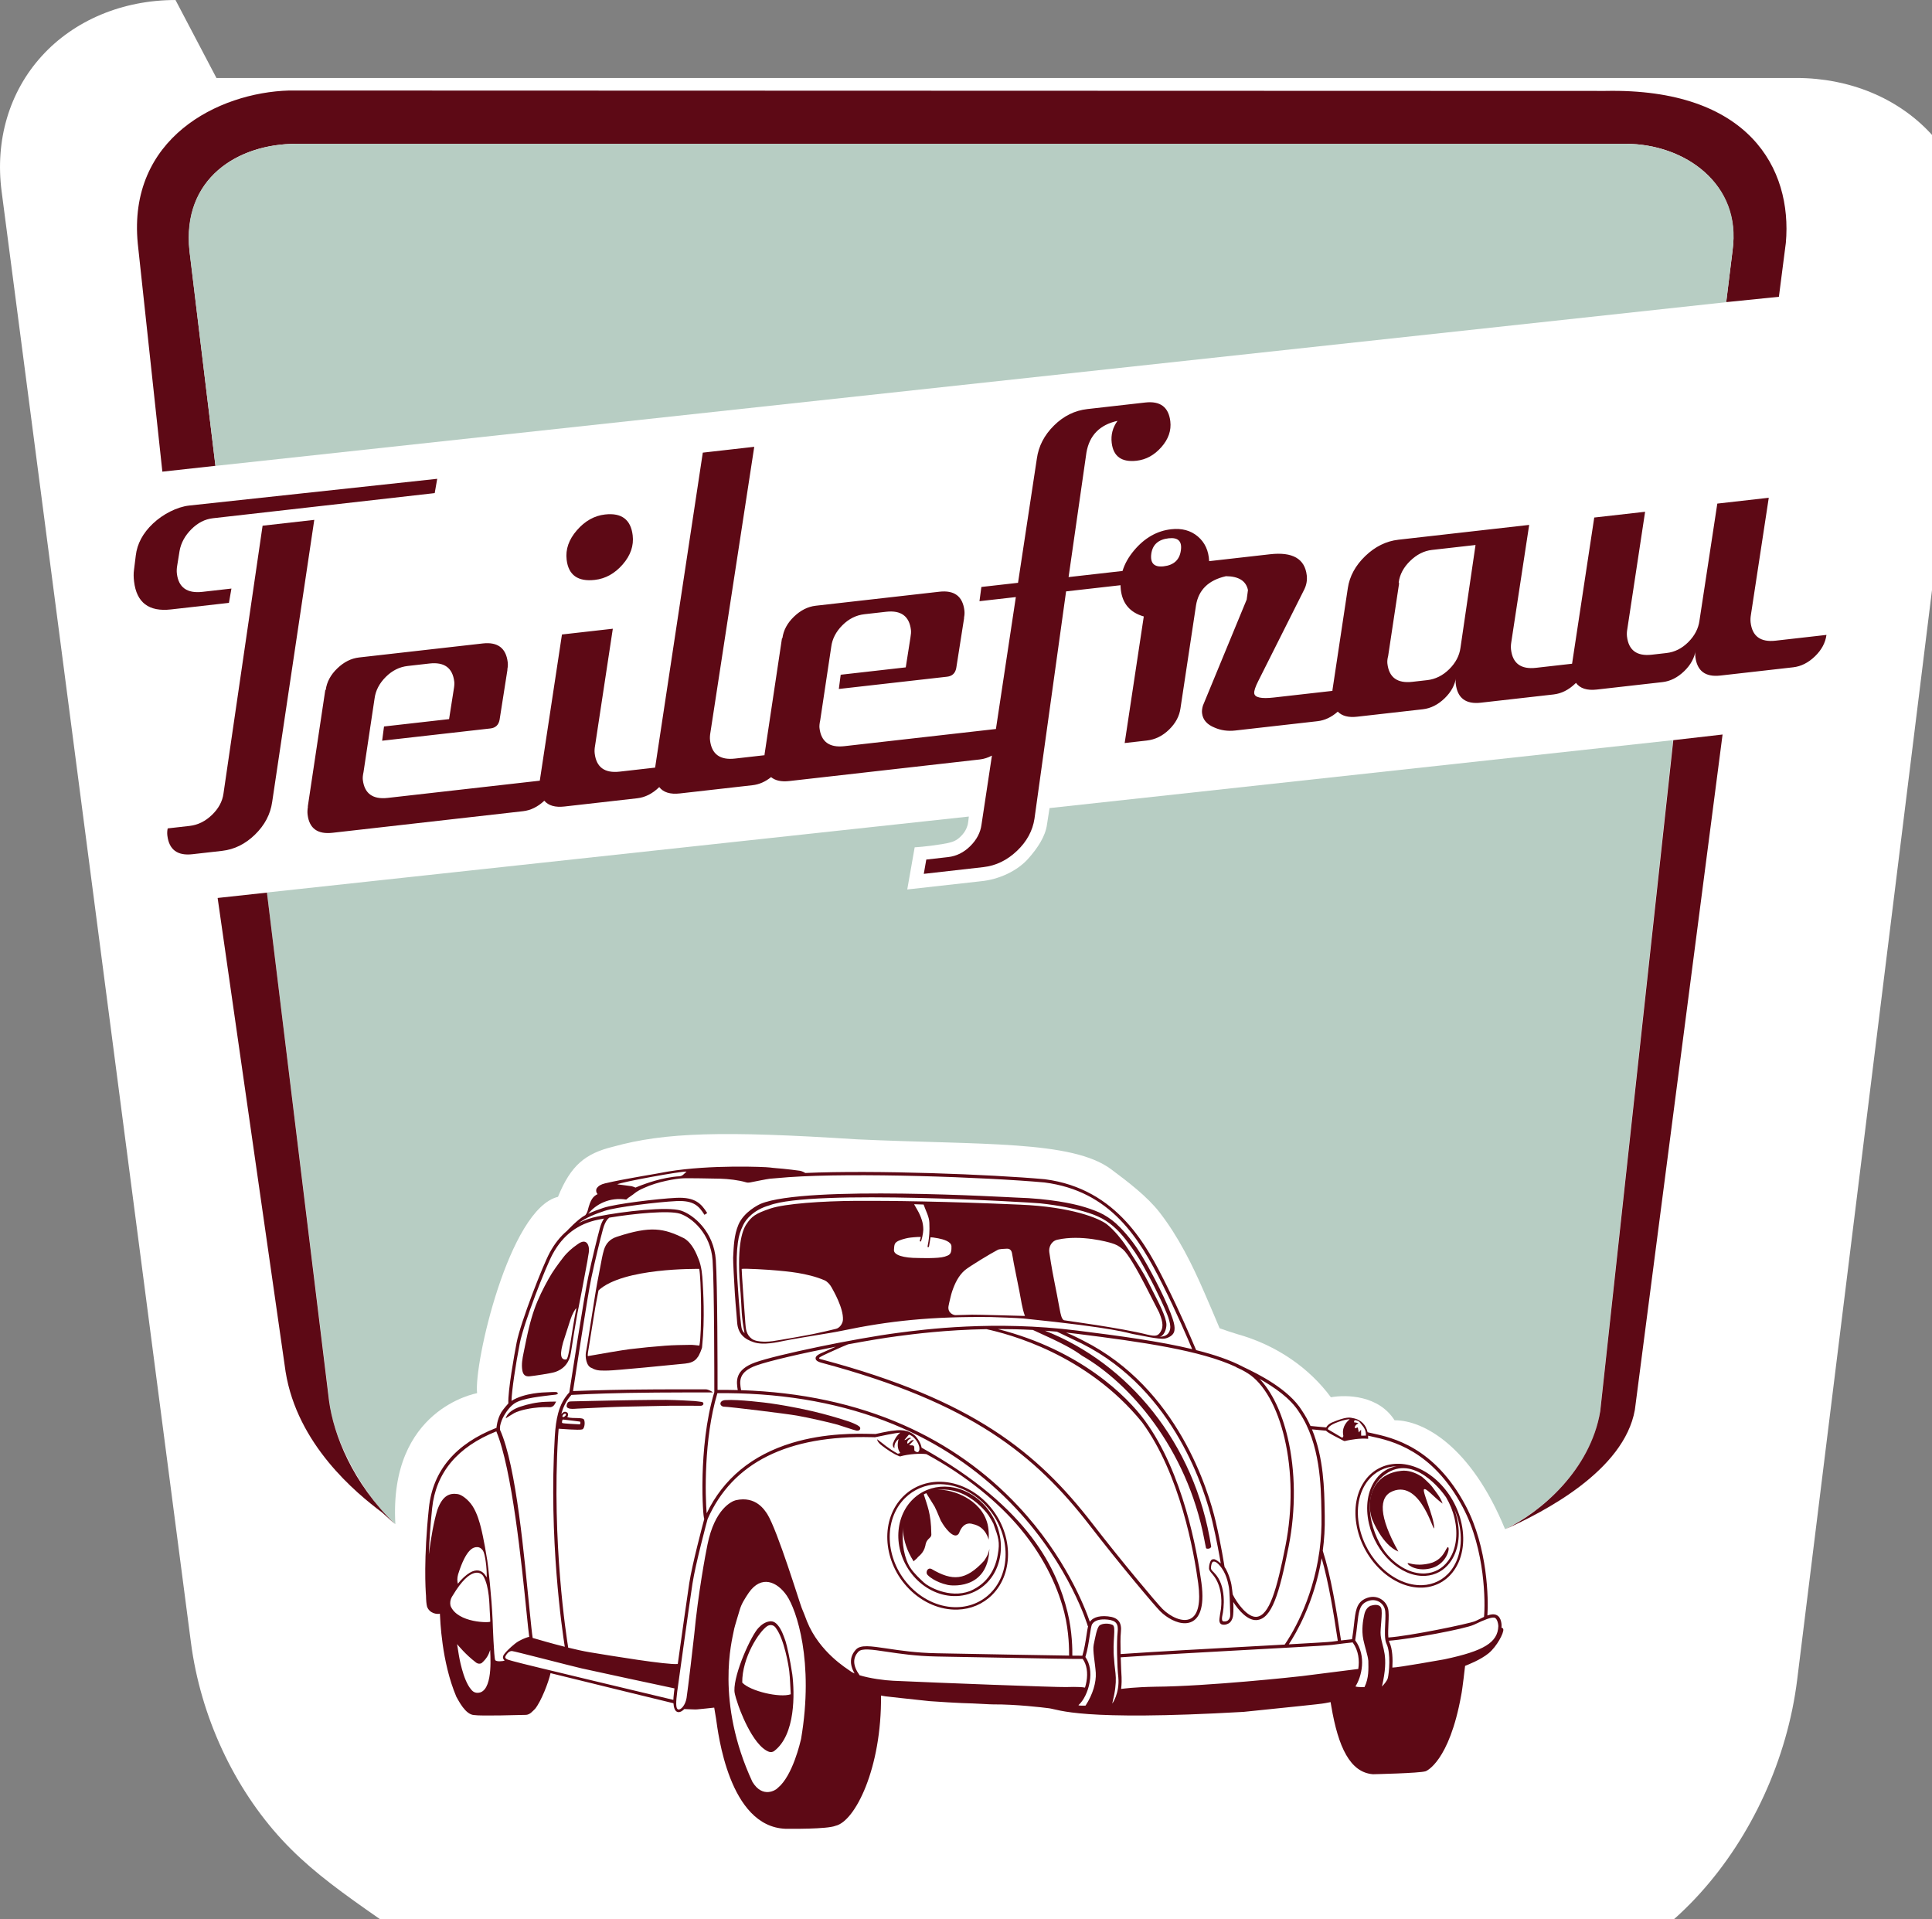 <?xml version="1.0" encoding="UTF-8" standalone="no"?> <svg xmlns:inkscape="http://www.inkscape.org/namespaces/inkscape" xmlns:sodipodi="http://sodipodi.sourceforge.net/DTD/sodipodi-0.dtd" xmlns="http://www.w3.org/2000/svg" xmlns:svg="http://www.w3.org/2000/svg" version="1.1" id="svg1" width="380.322" height="377.808" viewBox="0 0 380.322 377.808"><rect x="0" y="0" width="380.322" height="377.808" fill="#808080" stroke="none"/><defs id="defs1"><clipPath id="clipPath3"><path d="M 0,283.465 H 283.465 V 0 H 0 Z" transform="translate(-153.208,-161.465)" id="path3"></path></clipPath><clipPath id="clipPath5"><path d="M 0,283.465 H 283.465 V 0 H 0 Z" transform="translate(-235.271,-267.341)" id="path5"></path></clipPath><clipPath id="clipPath7"><path d="M 0,283.465 H 283.465 V 0 H 0 Z" transform="translate(-46.838,-73.926)" id="path7"></path></clipPath><clipPath id="clipPath9"><path d="M 0,283.465 H 283.465 V 0 H 0 Z" transform="translate(-234.514,-72.431)" id="path9"></path></clipPath><clipPath id="clipPath11"><path d="M 0,283.465 H 283.465 V 0 H 0 Z" transform="translate(-31.251,-163.625)" id="path11"></path></clipPath><clipPath id="clipPath13"><path d="M 0,283.465 H 283.465 V 0 H 0 Z" transform="translate(-32.053,-191.761)" id="path13"></path></clipPath><clipPath id="clipPath15"><path d="M 0,283.465 H 283.465 V 0 H 0 Z" transform="translate(-86.072,-195.153)" id="path15"></path></clipPath><clipPath id="clipPath17"><path d="M 0,283.465 H 283.465 V 0 H 0 Z" transform="translate(-213.878,-185.134)" id="path17"></path></clipPath><clipPath id="clipPath19"><path d="M 0,283.465 H 283.465 V 0 H 0 Z" transform="translate(-253.114,-236.151)" id="path19"></path></clipPath><clipPath id="clipPath21"><path d="M 0,283.465 H 283.465 V 0 H 0 Z" transform="translate(-100.197,-82.222)" id="path21"></path></clipPath><clipPath id="clipPath23"><path d="M 0,283.465 H 283.465 V 0 H 0 Z" transform="translate(-81.39,-82.584)" id="path23"></path></clipPath><clipPath id="clipPath25"><path d="M 0,283.465 H 283.465 V 0 H 0 Z" transform="translate(-81.91,-73.237)" id="path25"></path></clipPath><clipPath id="clipPath27"><path d="M 0,283.465 H 283.465 V 0 H 0 Z" transform="translate(-124.717,-69.556)" id="path27"></path></clipPath><clipPath id="clipPath29"><path d="M 0,283.465 H 283.465 V 0 H 0 Z" transform="translate(-80.367,-73.847)" id="path29"></path></clipPath><clipPath id="clipPath31"><path d="M 0,283.465 H 283.465 V 0 H 0 Z" transform="translate(-205.32,-48.904)" id="path31"></path></clipPath><clipPath id="clipPath33"><path d="M 0,283.465 H 283.465 V 0 H 0 Z" transform="translate(-115.001,-30.637)" id="path33"></path></clipPath><clipPath id="clipPath35"><path d="M 0,283.465 H 283.465 V 0 H 0 Z" transform="translate(-167.663,-83.731)" id="path35"></path></clipPath><clipPath id="clipPath37"><path d="M 0,283.465 H 283.465 V 0 H 0 Z" transform="translate(-219.468,-40.701)" id="path37"></path></clipPath><clipPath id="clipPath39"><path d="M 0,283.465 H 283.465 V 0 H 0 Z" transform="translate(-132.662,-49.304)" id="path39"></path></clipPath><clipPath id="clipPath41"><path d="M 0,283.465 H 283.465 V 0 H 0 Z" transform="translate(-131.728,-59.715)" id="path41"></path></clipPath><clipPath id="clipPath43"><path d="M 0,283.465 H 283.465 V 0 H 0 Z" transform="translate(-205.955,-59.558)" id="path43"></path></clipPath><clipPath id="clipPath45"><path d="M 0,283.465 H 283.465 V 0 H 0 Z" transform="translate(-212.432,-48.863)" id="path45"></path></clipPath><clipPath id="clipPath47"><path d="M 0,283.465 H 283.465 V 0 H 0 Z" transform="translate(-135.752,-54.364)" id="path47"></path></clipPath><clipPath id="clipPath49"><path d="M 0,283.465 H 283.465 V 0 H 0 Z" transform="translate(-200.783,-56.617)" id="path49"></path></clipPath><clipPath id="clipPath51"><path d="M 0,283.465 H 283.465 V 0 H 0 Z" transform="translate(-209.268,-49.948)" id="path51"></path></clipPath></defs><path style="fill:#ffffff;stroke-width:4.385;stroke-linecap:round;paint-order:markers stroke fill" id="rect237" width="366.255" height="370.141" x="7.583" y="15.166" ry="0" d="m 44.399,15.151 c 97.555,0 292.607,0 292.607,0 9.766,1e-6 18.753,3.883 24.845,10.789 6.101,6.916 8.793,16.26 7.641,26.035 -10.788,91.582 -32.358,274.691 -32.358,274.691 -1.827,15.514 -8.471,30.549 -18.028,41.624 -9.586,11.108 -21.363,17.447 -33.089,17.608 -63.799,0.876 -191.359,2.627 -191.359,2.627 C 83.88,388.673 72.997,383.086 64.108,372.982 55.243,362.905 49.049,349.056 47.259,334.645 35.569,240.529 12.196,52.352 12.196,52.352 10.969,42.475 13.589,33.03 19.637,26.043 25.676,19.067 34.633,15.151 44.399,15.151 Z" rx="0" transform="matrix(1.063,0,0,1.012,-12.648,-15.33)"></path><g id="g1" transform="translate(2.329,-3.603)"><g id="group-MC0"><path id="path2" d="m 0,0 -0.375,-2.407 c -0.235,-1.794 -1.422,-3.545 -2.782,-5.071 -1.581,-1.774 -4.262,-3.078 -7.064,-3.335 l -10.793,-1.204 1.098,6.225 c 0,0 1.744,0.091 4.011,0.465 1.35,0.223 1.928,0.402 2.507,0.887 0.922,0.773 1.183,1.517 1.321,2.01 0.061,0.258 0.108,0.727 0.157,1.18 l -103.65,-11.215 9.2,-75.074 c 0.721,-6.596 5.688,-14.62 9.763,-18.203 -0.985,17.06 11.969,19.304 12.069,19.347 -0.499,4.327 4.725,27.259 11.947,28.989 1.906,4.697 4.067,6.403 8.127,7.399 7.675,2.133 16.254,2.366 36.025,1.092 18.437,-0.849 31.78,-0.121 37.541,-4.427 2.45,-1.831 5.339,-4.02 7.179,-6.401 2.763,-3.577 4.751,-7.59 6.542,-11.708 0.948,-2.181 1.371,-3.169 2.29,-5.362 0.667,-0.243 2.082,-0.72 2.547,-0.849 5.946,-1.649 10.73,-5.073 13.889,-9.34 2.369,0.416 7.057,0.278 9.4,-3.396 4.266,0.008 11.281,-3.821 16.315,-16.072 5.328,2.545 12.814,8.943 14.051,17.498 l 10.757,99.003 z" style="fill:#b7cdc3;fill-opacity:1;fill-rule:nonzero;stroke:none" transform="matrix(1.333,0,0,-1.333,204.278,162.667)" clip-path="url(#clipPath3)"></path><path id="path4" d="m 0,0 -194.369,0.06 c -10.516,-0.302 -23.873,-7.071 -22.362,-22.603 l 3.63,-33.68 7.838,0.861 -3.829,31.761 c -1.077,10.71 7.107,15.792 15.792,15.792 H 2.991 c 8.686,0 17.098,-5.835 15.792,-15.792 l -0.94,-7.589 7.783,0.79 1.027,7.977 C 27.62,-11.483 21.214,0.423 0,0" style="fill:#5d0915;fill-opacity:1;fill-rule:nonzero;stroke:none" transform="matrix(1.333,0,0,-1.333,313.695,21.499)" clip-path="url(#clipPath5)"></path><path id="path6" d="M 0,0 -9.175,75.08 -16.458,74.288 -6.421,4.325 c 1.729,-10.74 10.366,-17.879 14.248,-20.779 -0.003,0.01 1.945,-1.765 1.936,-1.749 C 3.444,-12.097 0.664,-4.953 0,0" style="fill:#5d0915;fill-opacity:1;fill-rule:nonzero;stroke:none" transform="matrix(1.333,0,0,-1.333,62.451,279.385)" clip-path="url(#clipPath7)"></path><path id="path8" d="M 0,0 C -1.43,-8.632 -8.721,-14.895 -14.042,-17.436 -8.34,-14.891 3.507,-8.811 5.112,0.189 L 18.065,99.92 10.787,99.086" style="fill:#5d0915;fill-opacity:1;fill-rule:nonzero;stroke:none" transform="matrix(1.333,0,0,-1.333,312.685,281.379)" clip-path="url(#clipPath9)"></path><path id="path10" d="m 0,0 c -0.157,-1.169 -0.724,-2.225 -1.704,-3.169 -0.98,-0.945 -2.081,-1.486 -3.303,-1.625 L -8.24,-5.16 c -0.077,-0.354 -0.094,-0.701 -0.053,-1.041 0.25,-2.099 1.483,-3.023 3.702,-2.772 l 4.381,0.496 c 1.81,0.206 3.43,1.005 4.862,2.401 1.432,1.397 2.277,2.999 2.535,4.809 L 13.405,40.4 5.772,39.537 Z" style="fill:#5d0915;fill-opacity:1;fill-rule:nonzero;stroke:none" transform="matrix(1.333,0,0,-1.333,41.668,159.786)" clip-path="url(#clipPath11)"></path><path id="path12" d="M 0,0 0.369,2.112 -3.912,1.627 C -6.183,1.37 -7.442,2.27 -7.687,4.33 -7.728,4.673 -7.714,5.05 -7.645,5.465 l 0.357,2.215 c 0.213,1.182 0.795,2.247 1.744,3.196 0.95,0.949 2.006,1.488 3.172,1.62 l 32.761,3.712 0.369,2.112 -36.627,-3.948 c -1.805,-0.204 -3.867,-1.258 -5.352,-2.662 -1.486,-1.406 -2.332,-2.981 -2.536,-4.729 l -0.271,-2.187 c -0.064,-0.468 -0.057,-1.014 0.018,-1.637 0.371,-3.121 2.186,-4.497 5.449,-4.127 z" style="fill:#5d0915;fill-opacity:1;fill-rule:nonzero;stroke:none" transform="matrix(1.333,0,0,-1.333,42.737,122.272)" clip-path="url(#clipPath13)"></path><path id="path14" d="M 0,0 C 1.573,0.178 2.943,0.937 4.112,2.277 5.281,3.617 5.774,5.053 5.592,6.584 5.315,8.911 3.953,9.936 1.507,9.659 -0.066,9.481 -1.45,8.705 -2.643,7.334 -3.839,5.961 -4.344,4.51 -4.162,2.979 -3.892,0.709 -2.505,-0.284 0,0" style="fill:#5d0915;fill-opacity:1;fill-rule:nonzero;stroke:none" transform="matrix(1.333,0,0,-1.333,114.763,117.75)" clip-path="url(#clipPath15)"></path><path id="path16" d="M 0,0 C -0.157,-1.169 -0.711,-2.223 -1.661,-3.164 -2.612,-4.105 -3.699,-4.645 -4.922,-4.783 L -7.106,-5.03 c -2.214,-0.251 -3.442,0.639 -3.684,2.674 -0.04,0.339 -0.005,0.715 0.108,1.13 L -9.066,9.487 -9.12,9.654 c 0.154,1.169 0.72,2.228 1.696,3.174 0.975,0.946 2.043,1.485 3.205,1.617 l 6.443,0.73 z m -45.659,13.89 c 0.194,1.344 1.047,2.103 2.563,2.275 1.397,0.158 1.999,-0.436 1.805,-1.781 -0.187,-1.401 -1.038,-2.187 -2.553,-2.359 -1.397,-0.158 -2.002,0.463 -1.815,1.865 M 46.534,1.046 C 44.32,0.795 43.092,1.691 42.849,3.734 42.809,4.075 42.822,4.449 42.891,4.86 L 45.528,22.15 37.929,21.288 35.296,4.021 C 35.142,2.847 34.593,1.788 33.652,0.843 32.71,-0.102 31.631,-0.642 30.418,-0.779 L 28.25,-1.025 c -2.197,-0.249 -3.416,0.647 -3.66,2.689 -0.04,0.339 -0.024,0.714 0.052,1.126 L 27.266,20.081 19.755,19.23 16.481,-2.358 11.152,-2.962 C 8.938,-3.213 7.71,-2.317 7.467,-0.274 7.427,0.066 7.44,0.441 7.509,0.852 l 2.637,17.29 -19.307,-2.188 c -1.806,-0.205 -3.437,-1.008 -4.894,-2.407 -1.457,-1.403 -2.316,-2.98 -2.58,-4.736 l -2.276,-15.093 0.01,-0.084 -8.648,-0.98 c -1.865,-0.212 -2.833,-0.006 -2.907,0.619 -0.041,0.34 0.154,0.937 0.584,1.791 l 6.8,13.536 c 0.333,0.669 0.457,1.374 0.369,2.112 -0.29,2.438 -2.095,3.471 -5.415,3.095 l -8.998,-1.019 c -0.067,1.545 -0.625,2.76 -1.674,3.649 -1.051,0.885 -2.361,1.241 -3.934,1.063 -2.097,-0.237 -3.921,-1.278 -5.473,-3.121 -0.828,-0.985 -1.392,-1.999 -1.709,-3.04 l -7.967,-0.903 2.634,18.37 c 0.432,2.552 1.962,4.118 4.59,4.701 -0.71,-0.988 -0.994,-2.069 -0.854,-3.245 0.24,-2.013 1.465,-2.895 3.68,-2.644 1.397,0.159 2.615,0.828 3.656,2.01 1.04,1.181 1.48,2.453 1.318,3.815 -0.25,2.098 -1.483,3.023 -3.695,2.772 l -8.56,-0.969 c -1.865,-0.211 -3.509,-1.024 -4.934,-2.44 -1.425,-1.414 -2.265,-3.038 -2.519,-4.873 l -2.782,-18.343 -5.412,-0.613 -0.281,-2.101 5.372,0.609 -2.942,-19.482 -22.372,-2.534 c -2.214,-0.25 -3.441,0.642 -3.683,2.676 -0.034,0.282 10e-4,0.659 0.104,1.129 l 1.633,10.879 c 0.153,1.171 0.703,2.228 1.647,3.174 0.945,0.943 2.025,1.486 3.241,1.623 l 3.215,0.364 c 2.2,0.249 3.423,-0.646 3.665,-2.684 0.034,-0.284 0.008,-0.66 -0.074,-1.127 l -0.692,-4.399 -9.608,-1.088 -0.276,-2.102 15.988,1.811 c 0.756,0.086 1.207,0.511 1.353,1.275 l 1.159,7.376 -0.01,0.085 c 0.076,0.353 0.094,0.701 0.053,1.042 -0.249,2.098 -1.482,3.023 -3.694,2.772 L -95.212,6.206 c -1.166,-0.132 -2.238,-0.671 -3.217,-1.615 -0.981,-0.944 -1.548,-2 -1.704,-3.167 -0.059,-0.008 -0.083,-0.04 -0.077,-0.095 l -2.568,-17.111 0.01,-0.085 -4.368,-0.495 c -2.214,-0.251 -3.441,0.644 -3.685,2.687 -0.04,0.341 -0.024,0.715 0.049,1.127 l 6.478,42.222 -7.598,-0.861 -7.039,-46.504 c 0,-0.002 0,-0.004 -0.001,-0.007 l -5.24,-0.594 c -2.213,-0.25 -3.441,0.645 -3.684,2.687 -0.04,0.339 -0.024,0.714 0.052,1.125 l 2.624,17.291 -7.511,-0.85 -3.274,-21.589 -22.453,-2.543 c -2.214,-0.251 -3.44,0.641 -3.682,2.675 -0.034,0.282 0,0.66 0.103,1.13 l 1.633,10.879 c 0.154,1.171 0.703,2.228 1.648,3.174 0.945,0.944 2.024,1.485 3.24,1.623 l 3.215,0.364 c 2.201,0.25 3.423,-0.645 3.666,-2.684 0.034,-0.283 0.008,-0.659 -0.075,-1.127 l -0.691,-4.399 -9.609,-1.088 -0.276,-2.102 15.988,1.811 c 0.756,0.086 1.208,0.511 1.354,1.275 l 1.159,7.377 -0.011,0.085 c 0.076,0.353 0.094,0.7 0.054,1.041 -0.25,2.098 -1.482,3.022 -3.695,2.772 l -18.259,-2.068 c -1.165,-0.132 -2.237,-0.672 -3.216,-1.616 -0.981,-0.944 -1.548,-2 -1.704,-3.168 -0.059,-0.006 -0.084,-0.039 -0.077,-0.094 l -2.569,-17.111 0.01,-0.085 c -0.069,-0.411 -0.083,-0.786 -0.043,-1.126 0.243,-2.043 1.471,-2.938 3.685,-2.688 l 28.131,3.187 c 1.134,0.128 2.18,0.645 3.14,1.546 0.615,-0.722 1.605,-1.009 2.975,-0.853 l 10.746,1.217 c 1.164,0.132 2.236,0.67 3.216,1.615 0.012,0.012 0.023,0.025 0.035,0.037 0.61,-0.783 1.618,-1.1 3.038,-0.94 l 10.746,1.217 c 0.976,0.111 1.886,0.511 2.733,1.194 0.62,-0.513 1.508,-0.713 2.683,-0.58 l 28.131,3.187 c 0.628,0.071 1.227,0.264 1.801,0.571 l -1.541,-10.202 c -0.156,-1.167 -0.709,-2.222 -1.66,-3.164 -0.95,-0.94 -2.037,-1.481 -3.26,-1.62 l -3.233,-0.366 -0.368,-2.111 8.81,0.997 c 1.84,0.209 3.487,1.006 4.946,2.392 1.458,1.387 2.322,2.975 2.59,4.765 l 4.667,33.557 8.041,0.911 c 0.004,-0.228 0.017,-0.456 0.044,-0.685 0.243,-2.043 1.373,-3.353 3.389,-3.929 l -2.822,-18.691 3.265,0.37 c 1.233,0.139 2.333,0.678 3.295,1.616 0.962,0.938 1.521,1.988 1.682,3.151 l 2.294,15.196 c 0.374,2.288 1.849,3.725 4.428,4.305 1.884,-0.018 2.963,-0.7 3.243,-2.049 l -0.188,-1.401 -6.46,-15.653 c -0.127,-0.418 -0.171,-0.796 -0.13,-1.136 0.115,-0.965 0.73,-1.671 1.846,-2.119 0.934,-0.412 1.954,-0.555 3.061,-0.43 l 12.143,1.376 c 1.076,0.122 2.072,0.595 2.991,1.411 0.62,-0.638 1.567,-0.895 2.862,-0.748 l 9.697,1.098 c 1.165,0.132 2.236,0.67 3.217,1.615 0.979,0.944 1.547,2 1.704,3.169 -0.077,-0.354 -0.094,-0.701 -0.053,-1.041 0.249,-2.099 1.48,-3.023 3.694,-2.773 l 10.746,1.217 c 1.164,0.133 2.236,0.67 3.216,1.616 0.032,0.031 0.06,0.063 0.092,0.094 0.604,-0.816 1.621,-1.151 3.069,-0.987 l 9.697,1.098 c 1.165,0.132 2.236,0.67 3.217,1.615 0.979,0.945 1.546,2 1.704,3.169 -0.077,-0.354 -0.094,-0.701 -0.054,-1.041 0.25,-2.099 1.481,-3.024 3.695,-2.773 l 10.746,1.218 c 1.164,0.131 2.236,0.67 3.216,1.615 0.979,0.943 1.547,2 1.704,3.168 z" style="fill:#5d0915;fill-opacity:1;fill-rule:nonzero;stroke:none" transform="matrix(1.333,0,0,-1.333,285.171,131.108)" clip-path="url(#clipPath17)"></path><path id="path18" d="m 0,0 0.92,7.597 c 1.504,9.86 -7.106,15.792 -15.792,15.792 h -196.29 c -8.686,0 -16.935,-5.176 -15.793,-15.792 l 3.849,-31.769 z" style="fill:#b7cdc3;fill-opacity:1;fill-rule:nonzero;stroke:none" transform="matrix(1.333,0,0,-1.333,337.485,63.086)" clip-path="url(#clipPath19)"></path><path id="path20" d="m 0,0 c -1.239,-0.02 -2.48,-0.031 -3.714,-0.124 -1.757,-0.131 -3.512,-0.303 -5.26,-0.515 -0.908,-0.111 -4.311,-0.683 -6.156,-1.02 -0.13,-0.004 0.065,0.983 0.119,1.31 0.201,1.209 0.783,4.943 0.98,6.036 0.135,0.753 0.287,1.502 0.451,2.355 3.624,3.366 14.621,3.167 14.871,3.175 C 1.575,9.95 1.717,1.763 1.312,-0.108 0.852,-0.067 0.425,0.007 0,0 m 1.805,9.186 c -0.063,1.189 -0.164,2.368 -0.617,3.49 -0.308,0.763 -0.885,2.301 -2.126,3.057 -3.032,1.491 -4.912,1.874 -9.949,0.222 -1.029,-0.337 -1.611,-0.996 -1.898,-1.949 -0.237,-0.785 -0.36,-1.606 -0.522,-2.414 -0.158,-0.786 -0.304,-1.576 -0.452,-2.365 -0.074,-0.395 -0.144,-0.79 -0.21,-1.186 -0.094,-0.566 -0.18,-1.134 -0.275,-1.7 -0.121,-0.715 -0.633,-4.002 -0.775,-4.929 -0.13,-0.85 -0.26,-1.701 -0.422,-2.545 -0.113,-0.593 0.029,-2.046 0.881,-2.293 0.754,-0.467 1.606,-0.367 2.407,-0.368 0.932,-10e-4 9.724,0.854 11.378,1.03 0.689,0.074 1.407,0.268 1.825,0.932 0.183,0.136 0.717,1.419 0.667,1.565 0.447,4.16 0.135,8.561 0.088,9.453" style="fill:#5d0915;fill-opacity:1;fill-rule:nonzero;stroke:none" transform="matrix(1.333,0,0,-1.333,133.595,268.324)" clip-path="url(#clipPath21)"></path><path id="path22" d="M 0,0 C -0.06,-0.368 -0.866,-2.67 0.446,-2.528 0.895,-2.445 1.145,1.047 1.96,5.035 1.804,5 1.324,4.12 1.084,3.373 0.844,2.626 0,0 0,0 M 3.788,13.236 C 3.7,12.811 3.657,12.378 3.577,11.951 3.306,10.488 3.019,9.027 2.755,7.563 2.607,6.746 2.132,4.411 2.068,4.055 1.903,3.14 1.754,2.221 1.598,1.304 1.468,0.532 1.141,-1.748 1.036,-2.092 c -0.347,-1.129 -1.069,-1.894 -2.214,-2.28 -0.583,-0.197 -3.096,-0.569 -3.761,-0.635 -0.66,-0.067 -0.977,0.239 -1.086,0.891 -0.148,0.874 0.015,1.717 0.187,2.561 0.253,1.237 0.495,2.477 0.792,3.704 0.224,0.929 0.488,1.854 0.805,2.755 0.553,1.576 1.307,3.061 2.12,4.521 0.619,1.111 1.376,2.123 2.144,3.122 0.581,0.755 1.316,1.392 2.106,1.936 1.555,1.161 1.806,-0.532 1.659,-1.247" style="fill:#5d0915;fill-opacity:1;fill-rule:nonzero;stroke:none" transform="matrix(1.333,0,0,-1.333,108.52,267.841)" clip-path="url(#clipPath23)"></path><path id="path24" d="m 0,0 c 0.102,0.666 0.398,0.63 0.865,0.643 1.886,0.055 3.774,0.068 5.661,0.122 0.541,0.016 6.189,0.114 8.16,0.098 C 15.508,0.857 16.33,0.819 17.152,0.786 17.724,0.763 18.296,0.732 18.867,0.69 19.205,0.665 19.541,0.611 19.916,0.566 20.266,0.559 20.358,0.058 19.844,-0.011 18.372,-0.01 16.899,0.019 15.428,0.001 14.086,-0.016 9.451,-0.125 8.475,-0.142 7.65,-0.157 6.826,-0.202 6.002,-0.227 5.641,-0.238 2.697,-0.371 1.587,-0.43 1.096,-0.457 -0.03,-0.603 0,0" style="fill:#5d0915;fill-opacity:1;fill-rule:nonzero;stroke:none" transform="matrix(1.333,0,0,-1.333,109.213,280.304)" clip-path="url(#clipPath25)"></path><path id="path26" d="m 0,0 c -0.675,0.161 -2.23,0.716 -2.799,0.879 -1.047,0.3 -4.378,1.06 -5.982,1.339 -1.605,0.279 -9.843,1.297 -10.915,1.331 -0.683,0.213 -0.489,0.973 0.406,0.964 1.755,0.131 6.119,-0.41 6.571,-0.482 C -6.257,3.092 -2.56,1.785 -1.368,1.428 -1.075,1.34 0.025,0.951 0.422,0.595 0.666,0.402 0.564,-0.076 0,0" style="fill:#5d0915;fill-opacity:1;fill-rule:nonzero;stroke:none" transform="matrix(1.333,0,0,-1.333,166.289,285.212)" clip-path="url(#clipPath27)"></path><path id="path28" d="m 0,0 c -0.17,-0.284 -0.211,-0.424 -0.367,-0.589 -0.115,-0.123 -0.307,-0.216 -0.477,-0.239 -0.724,0.027 -1.44,0.019 -2.558,-0.122 -0.452,-0.057 -1.923,-0.294 -2.787,-0.746 -0.406,-0.232 -0.797,-0.49 -1.263,-0.78 0.266,0.923 1.336,1.452 2.149,1.723 1.189,0.397 2.396,0.655 3.648,0.715 C -1.097,-0.011 -0.59,-0.004 0,0" style="fill:#5d0915;fill-opacity:1;fill-rule:nonzero;stroke:none" transform="matrix(1.333,0,0,-1.333,107.156,279.491)" clip-path="url(#clipPath29)"></path><path id="path30" d="M 0,0 C -0.001,-0.001 0,-0.002 -0.001,-0.004 L 0.012,0.008 C 0.008,0.004 0.004,0.003 0,0" style="fill:#5d0915;fill-opacity:1;fill-rule:nonzero;stroke:none" transform="matrix(1.333,0,0,-1.333,273.761,312.748)" clip-path="url(#clipPath31)"></path><path id="path32" d="m 0,0 c -0.07,1.152 -0.1,2.258 -0.215,3.356 -0.095,0.911 -0.774,4.803 -1.953,6.383 -0.3,0.484 -0.785,0.608 -1.272,0.349 C -4.667,9.306 -7.202,5.398 -7.166,1.725 -5.994,0.464 -1.637,-0.561 0,0 m -8.32,0.512 c -0.081,2.628 2.524,8.256 3.557,9.297 0.438,0.466 0.962,0.866 1.653,0.957 0.535,0.071 0.919,-0.224 1.202,-0.566 0.564,-0.68 0.839,-1.527 1.135,-2.35 0.201,-0.618 0.678,-2.734 1.001,-4.912 0.346,-2.75 0.497,-8.901 -2.671,-11.313 -0.219,-0.167 -0.511,-0.215 -0.77,-0.119 -2.491,0.919 -4.506,6.713 -4.609,7.096 -0.04,0.147 -0.481,1.326 -0.498,1.91" style="fill:#5d0915;fill-opacity:1;fill-rule:nonzero;stroke:none" transform="matrix(1.333,0,0,-1.333,153.335,337.104)" clip-path="url(#clipPath33)"></path><path id="path34" d="m 0,0 c -4.005,1.01 -12.029,2.056 -12.308,2.123 -0.378,0.092 -0.536,1.06 -0.613,1.433 -0.158,0.768 -0.288,1.542 -0.436,2.311 -0.222,1.147 -0.462,2.29 -0.671,3.438 -0.174,0.958 -0.328,1.919 -0.468,2.882 -0.099,0.684 0.261,1.623 1.201,1.832 3.519,0.784 7.512,-0.356 7.982,-0.502 0.657,-0.205 1.013,-0.353 1.699,-0.934 0.686,-0.581 2.063,-2.91 3.325,-5.375 C 0.972,4.744 1.636,3.454 1.73,3.258 2.347,1.752 2.417,0.932 1.717,0.114 1.475,-0.07 1.301,-0.328 0,0 m -25.919,2.946 c -0.804,-0.034 -1.609,-0.038 -2.412,-0.067 -0.316,-0.012 -1.234,0.336 -1.04,1.366 0.032,0.167 0.062,0.336 0.104,0.502 0.139,0.554 0.248,1.118 0.43,1.656 0.39,1.151 0.949,2.335 1.892,3.127 0.645,0.541 3.823,2.471 4.825,2.985 0.215,0.141 0.966,0.158 1.361,0.176 0.415,0.018 0.664,-0.214 0.751,-0.637 0.105,-0.506 0.171,-1.02 0.271,-1.528 0.273,-1.391 0.553,-2.781 0.833,-4.17 0.241,-1.199 0.378,-2.421 0.81,-3.596 0.076,-0.01 -7.272,0.21 -7.825,0.186 m -7.975,8.373 c -2.05,-0.002 -3.595,0.4 -3.543,1.194 0.046,0.732 0.074,0.965 0.453,1.22 0.379,0.255 1.252,0.474 1.626,0.544 0.373,0.07 1.31,0.158 1.877,0.15 -0.025,-0.242 -0.102,-0.429 -0.13,-0.53 -0.028,-0.1 0.026,-0.141 0.112,-0.15 0.139,-0.002 0.392,1.263 0.397,1.75 0.006,1.057 -0.35,1.824 -0.497,2.168 -0.215,0.504 -0.519,0.97 -0.785,1.452 -0.018,0.033 -0.033,0.067 -0.07,0.141 0.462,-0.015 0.904,-0.03 1.396,-0.046 0.322,-0.934 0.823,-1.782 0.851,-2.693 0.118,-2.564 -0.394,-3.568 -0.228,-3.598 0.112,-0.023 0.154,0.017 0.182,0.139 0.029,0.121 0.181,1.044 0.219,1.316 0.227,-0.011 0.423,-0.018 1.149,-0.157 0.727,-0.14 1.912,-0.469 1.941,-1.17 0.038,-1.241 -0.315,-1.295 -0.999,-1.534 -1.001,-0.309 -3.764,-0.196 -3.951,-0.196 M -44.968,2.202 c -0.028,-0.566 -0.473,-1.21 -1.019,-1.344 -1.096,-0.268 -2.197,-0.519 -3.3,-0.753 -0.861,-0.183 -4.89,-0.899 -6.044,-1.066 -0.369,-0.054 -2.252,-0.262 -3.082,0.335 -0.831,0.597 -0.908,1.491 -0.966,2.294 -0.056,0.761 -0.562,7.643 -0.545,8.038 0.474,0.09 4.062,-0.114 5.283,-0.239 1.222,-0.125 4.35,-0.324 6.966,-1.446 0.41,-0.19 0.791,-0.608 1.034,-1.053 0.244,-0.446 1.759,-3.036 1.673,-4.766 m -15.517,11.385 c 0.154,1.111 0.339,1.657 0.798,2.624 0.401,0.845 1.564,2.232 3.846,2.877 6.282,2.411 38.754,0.437 40.028,0.297 5.799,-0.637 8.277,-1.838 8.468,-1.922 1.716,-0.75 3.019,-2 4.152,-3.448 0.969,-1.238 1.869,-2.55 2.614,-3.938 C -0.017,9.031 0.52,8.09 1.048,7.028 1.695,5.726 2.37,4.343 2.911,2.994 3.132,2.445 3.359,1.702 3.375,1.193 3.391,0.684 3.195,-0.322 1.764,-0.308 2.405,-0.254 2.798,0.741 2.802,1.453 2.809,2.582 1.522,4.98 1.068,5.876 0.388,7.221 -0.209,8.48 -0.966,9.677 c -0.757,1.197 -1.559,2.488 -2.377,3.684 -0.366,0.536 -1.513,2.046 -2.647,2.93 -1.134,0.884 -5.195,2.586 -12.823,2.902 -10.806,0.479 -19.291,0.594 -24.228,0.563 -4.936,-0.031 -10.482,-0.403 -12.663,-1.141 -2.181,-0.738 -2.744,-1.148 -3.524,-2.316 -0.649,-0.972 -1.493,-3.38 -0.852,-10.2 0.069,-0.741 0.104,-1.97 0.166,-2.852 0.063,-0.889 0.206,-1.966 0.413,-3.014 0,0 -0.255,0.172 -0.398,0.588 -0.143,0.415 -0.404,3.572 -0.469,4.525 -0.151,2.548 -0.499,5.474 -0.117,8.241 M 3.388,3.263 c -1.043,2.745 -3.333,7.005 -4.592,8.991 -1.26,1.987 -2.685,3.483 -3.469,4.189 -0.671,0.604 -1.637,1.248 -2.461,1.608 -0.908,0.397 -1.859,0.716 -2.816,0.974 -0.92,0.248 -4.256,1.065 -9.481,1.217 -0.893,0.022 -31.036,1.836 -37.68,-0.921 -0.28,-0.117 -2.501,-1.185 -3.299,-3.102 -0.655,-1.576 -0.691,-3.2 -0.775,-4.862 -0.021,-0.4 0.161,-3.883 0.249,-5.221 0.067,-1.032 0.153,-2.063 0.246,-3.093 0.038,-0.434 0.064,-0.865 0.101,-1.298 0.135,-1.562 1.002,-2.406 2.494,-2.88 1.427,-0.454 3.442,0.018 4.419,0.216 1.651,0.335 3.321,0.581 4.982,0.868 1.172,0.201 2.35,0.37 3.513,0.614 7.032,1.476 13.327,2.139 22.171,2.03 0.418,-0.005 3.887,-0.13 4.68,-0.21 C -4.474,0.974 -2.809,0.2 -2.15,0.09 c 1.204,-0.2 3.854,-0.835 4.728,-0.669 0.612,0.13 1.169,0.48 1.339,0.944 0.282,0.775 -0.148,1.88 -0.529,2.898" style="fill:#5d0915;fill-opacity:1;fill-rule:nonzero;stroke:none" transform="matrix(1.333,0,0,-1.333,223.551,266.313)" clip-path="url(#clipPath35)"></path><path id="path36" d="m 0,0 c -0.08,-2.425 -2.133,-3.668 -7.964,-4.905 -0.303,-0.05 -6.896,-1.238 -7.684,-1.218 0.072,1.227 0.02,2.778 -0.429,3.71 -0.035,0.073 -0.064,0.159 -0.088,0.255 3.032,0.211 11.273,1.749 12.561,2.362 1.641,0.782 2.544,1.127 3.013,1.043 C -0.122,1.162 0.003,0.173 0,0 m -16.319,-7.667 c -0.11,-0.44 -0.561,-0.918 -0.866,-1.258 1.083,4.711 0.029,5.588 -0.191,7.569 -0.108,0.896 0.343,3.408 0.066,4.048 -0.277,0.641 -1.159,0.43 -1.596,0.301 -0.68,-0.346 -0.854,-1.048 -0.952,-1.587 -0.096,-0.479 -0.389,-1.929 -0.076,-3.425 0.241,-1.147 0.66,-2.288 0.735,-3.109 0.017,-1.188 0.099,-2.51 -0.566,-3.876 0,0 -0.994,-0.045 -1.34,0.098 0.904,1.39 1.692,4.459 -0.036,6.813 0.151,0.89 0.236,1.665 0.311,2.351 0.19,1.726 0.304,2.768 1.236,3.283 0.599,0.331 1.232,0.385 1.781,0.154 0.515,-0.217 0.909,-0.66 1.053,-1.185 0.129,-0.47 0.089,-1.341 0.05,-2.183 -0.053,-1.136 -0.107,-2.31 0.2,-2.948 0.658,-1.367 0.369,-4.333 0.191,-5.046 m -12.661,0.29 c -0.719,-0.091 -13.968,-1.519 -21.637,-1.572 -3.207,-0.062 -4.645,-0.279 -5.089,-0.325 0.088,0.772 0.087,1.447 0.067,1.743 -0.031,0.456 -0.089,1.652 -0.126,2.925 4.634,0.326 12.895,0.779 19.544,1.143 1.766,0.097 3.425,0.188 4.911,0.27 l 0.011,-0.008 c 0,10e-4 0.005,0.007 0.007,0.009 3.724,0.207 6.348,0.362 6.778,0.423 1.048,0.149 2.55,0.313 3.005,0.361 0.877,-1.217 1.018,-2.667 0.826,-3.92 -1.5,-0.19 -7.509,-0.949 -8.297,-1.049 m -28.678,8.818 c -1.573,0.16 -2.318,-0.325 -2.669,-0.8 -0.679,1.994 -3.583,9.604 -10.58,17.076 -4.757,5.081 -10.448,9.106 -16.915,11.965 -7.103,3.14 -15.166,4.87 -24.008,5.159 -0.003,0.014 -0.004,0.027 -0.007,0.041 -0.21,1.233 -0.448,2.631 2.257,3.604 1.875,0.675 6.775,1.805 11.75,2.778 -0.666,-0.297 -1.524,-0.678 -1.641,-0.727 -0.743,-0.311 -1.384,-0.58 -1.355,-1.016 0.024,-0.358 0.473,-0.525 0.909,-0.641 22.077,-5.902 31.532,-13.59 39.631,-24.082 4.164,-5.394 9.504,-11.769 10.365,-12.617 0.983,-0.968 2.427,-1.794 3.694,-1.755 0.344,0.01 0.676,0.085 0.981,0.237 0.929,0.464 1.925,1.835 1.4,5.733 -0.624,4.628 -2.689,16.23 -8.367,23.971 -2.58,3.519 -9.452,10.383 -21.705,13.499 1.646,0.002 3.378,-0.038 5.177,-0.132 4.528,-2.038 5.939,-2.836 7.264,-3.807 6.93,-3.962 15.49,-13.588 18.063,-27.171 0.097,-0.463 0.121,-0.686 0.247,-1.232 0.022,-0.074 0.179,-0.119 0.412,-0.082 0.234,0.037 0.37,0.258 0.349,0.3 -2.378,15.352 -12.324,27.096 -24.541,31.879 0.582,-0.041 1.169,-0.087 1.764,-0.141 0.325,-0.155 3.711,-1.776 3.711,-1.776 13.744,-6.919 18.213,-21.899 19.255,-26.325 0.583,-2.48 1.037,-4.974 1.227,-6.116 -0.3,0.248 -0.646,0.53 -0.947,0.615 -0.343,0.022 -0.442,-0.056 -0.567,-0.295 -0.076,-0.21 -0.224,-0.478 -0.222,-1.081 0.023,-0.342 0.409,-0.699 0.599,-0.943 1.574,-1.938 1.193,-4.673 1.167,-4.995 -0.022,-0.263 -0.292,-1.515 -0.23,-1.846 0.062,-0.332 0.241,-0.479 0.506,-0.504 0.266,-0.026 0.467,-0.01 0.835,0.175 0.367,0.184 0.586,0.674 0.649,0.992 0.062,0.318 0.11,0.986 0.055,2.178 0.788,-1.234 2.097,-2.71 3.384,-2.67 0.026,0.001 0.054,0.002 0.08,0.004 2.213,0.179 3.327,3.812 4.724,10.902 1.064,5.403 1.011,11.103 -0.15,16.051 -0.879,3.75 -2.352,6.786 -4.153,8.659 2.124,-1.184 4.571,-2.859 5.864,-4.948 3.106,-4.611 3.207,-10.832 3.267,-14.549 0.004,-0.255 0.008,-0.499 0.013,-0.73 0.036,-1.746 -0.069,-3.404 -0.271,-4.961 0,0 -0.019,-0.153 -0.031,-0.234 -1.045,-7.644 -4.423,-12.798 -5.131,-13.808 -1.449,-0.08 -3.042,-0.168 -4.698,-0.258 -6.641,-0.364 -14.889,-0.816 -19.531,-1.143 -0.032,1.29 -0.038,2.573 0.032,3.175 0.09,0.779 -0.013,1.321 -0.323,1.707 -0.312,0.388 -0.817,0.606 -1.589,0.685 m 1.435,-2.337 c -0.159,-1.371 -0.086,-5.063 0.105,-6.667 0.213,-2.323 -0.884,-3.913 -0.895,-3.855 0.908,3.685 0.391,4.317 0.273,6.487 -0.295,2.724 0.36,4.835 -0.228,5.11 -0.588,0.275 -1.467,0.237 -1.896,-0.058 -0.429,-0.295 -0.685,-1.906 -0.892,-2.871 -0.183,-0.864 0.224,-2.751 0.307,-4.147 0.082,-1.396 -0.423,-3.17 -1.511,-4.842 -0.36,0.009 -0.925,-0.042 -1.05,0.066 0.753,0.647 1.416,1.989 1.661,3.408 0.253,1.465 0.028,2.774 -0.635,3.703 0.311,0.981 0.491,2.163 0.636,3.12 0.12,0.788 0.233,1.532 0.362,1.733 0.358,0.556 1.145,0.788 2.279,0.672 0.627,-0.064 1.04,-0.23 1.263,-0.508 0.225,-0.279 0.295,-0.708 0.221,-1.351 M -63.822,-9 c -1.537,-0.038 -19.202,0.636 -25.55,0.931 -1.252,0.053 -3.459,0.344 -4.993,0.824 l 0.021,0.015 c -0.979,1.362 -1.034,2.522 -0.164,3.447 0.515,0.547 1.966,0.33 4.162,0.002 1.932,-0.289 4.335,-0.648 7.349,-0.705 l 2.046,-0.039 c 15.622,-0.297 18.854,-0.34 19.574,-0.322 0.586,-0.824 0.786,-2 0.555,-3.336 -0.053,-0.305 -0.128,-0.606 -0.219,-0.898 -0.805,0.163 -2.73,0.083 -2.781,0.081 m -31.921,2.39 c -0.368,0.293 -4.498,2.709 -6.358,7.326 -0.237,0.663 -0.507,1.314 -0.775,1.966 -0.293,0.716 -3.543,11.369 -5.078,13.854 -0.376,0.549 -1.643,2.721 -4.644,2.057 -0.588,-0.145 -3.115,-1.236 -4.196,-6.564 -0.267,-1.272 -1.389,-7.286 -1.958,-13.311 -0.089,-0.954 -0.961,-8.305 -1.129,-9.339 -0.168,-1.034 -0.825,-1.784 -1.228,-1.686 -0.402,0.099 -0.341,1.108 -0.15,2.636 0.018,0.129 1.789,12.952 2.253,15.953 0.451,2.916 2.13,9.149 2.229,9.514 3.671,8.344 11.821,12.415 24.223,12.103 0.194,-0.005 0.361,-0.009 0.507,-0.011 0.844,0.173 3.025,0.657 3.722,0.675 -0.55,-0.464 -0.813,-0.943 -1.052,-1.542 -0.084,-0.211 -0.069,-0.562 0.2,-0.749 -0.073,0.608 0.203,1.01 0.6,1.366 -0.158,-0.714 -0.213,-1.385 0.23,-2.039 0.04,-0.059 -0.14,-0.107 -0.339,-0.142 -1.58,0.888 -2.031,1.395 -3.053,2.139 0.048,-0.327 0.213,-0.491 0.473,-0.752 0.263,-0.226 1.285,-1.004 2.124,-1.447 0,0 -0.001,0 -0.001,0 0,0 0.007,-0.003 0.017,-0.008 0.11,-0.058 0.216,-0.108 0.317,-0.152 0.181,-0.085 0.383,-0.173 0.456,-0.186 1.267,0.388 3.111,0.458 3.892,0.345 5.945,-3.228 10.678,-7.153 13.916,-11.059 3.803,-4.586 5.645,-9.138 6.457,-12.383 0.704,-2.812 0.71,-5.574 0.697,-6.308 -3.932,0.054 -12.427,0.212 -17.551,0.309 l -2.046,0.039 c -2.982,0.057 -5.369,0.413 -7.287,0.7 -2.429,0.363 -3.896,0.582 -4.583,-0.148 -0.918,-0.976 -0.987,-2.189 -0.213,-3.534 -0.274,0.117 -0.503,0.243 -0.672,0.378 m -7.227,-10.057 c -0.113,-0.455 -1.228,-5.397 -3.408,-7.201 -0.053,-0.03 -0.094,-0.071 -0.129,-0.117 -0.105,-0.135 -2.11,-1.572 -3.656,1 -5.494,11.843 -2.979,20.975 -2.768,22.179 0.107,0.611 0.31,1.206 0.48,1.805 0.129,0.456 0.28,0.906 0.409,1.362 0.267,0.945 0.797,1.746 1.335,2.55 1.865,2.698 4.212,1.662 5.63,-0.413 1.419,-2.075 4.053,-9.707 2.107,-21.165 m -34.8,48.036 c 0.254,-0.096 -0.118,-0.511 -0.355,-0.499 -0.238,0.012 0.025,0.55 0.355,0.499 m -0.323,-0.869 c 0.808,-0.087 2.38,-0.289 2.454,-0.301 0.075,-0.011 0.09,-0.139 0.081,-0.225 -0.008,-0.082 -0.04,-0.185 -0.122,-0.181 -0.083,0.004 -2.435,0.112 -2.541,0.194 -0.094,0.074 -0.053,0.162 -0.038,0.279 0.014,0.117 0.059,0.246 0.166,0.234 m 3.891,-34.356 c -0.936,0.156 -2.044,0.403 -3.156,0.677 -0.27,1.653 -2.439,15.639 -1.502,31.164 0.019,0.313 0.063,0.876 0.09,1.161 0.388,-0.018 2.953,-0.237 3.479,-0.102 0.308,0.088 0.452,0.875 0.299,1.377 -0.153,0.502 -1.629,0.146 -2.491,0.437 0.142,0.31 0.168,0.59 -0.112,0.732 -0.264,0.134 -0.513,0.027 -0.708,-0.206 -0.012,-0.014 -0.038,-0.028 -0.069,-0.042 0.32,1.164 0.798,2.043 1.488,2.798 0.347,0.019 3.494,0.203 8.254,0.291 5.455,0.102 12.594,0.067 12.644,0.074 -10e-4,0.04 -0.631,0.457 -1.042,0.456 -0.378,0 -6.086,0.026 -11.278,-0.04 -4.082,-0.052 -7.867,-0.195 -8.342,-0.214 0.292,1.901 2.129,14.008 2.716,16.758 0.606,2.835 1.279,5.554 1.707,7.153 0.364,1.358 0.906,1.666 0.907,1.667 l -0.012,0.025 c 3.794,0.633 8.886,1.101 10.48,0.588 1.716,-0.552 4.541,-2.909 4.813,-6.881 0.256,-3.735 0.256,-17.491 0.255,-19.466 -1.265,-4.167 -1.641,-8.94 -1.732,-12.229 -0.059,-2.174 0.002,-3.824 0.044,-4.614 0.063,-1.188 0.128,-1.673 0.202,-1.885 -0.238,-0.888 -1.78,-6.673 -2.213,-9.468 -0.297,-1.925 -1.132,-7.881 -1.698,-11.948 -1.516,-0.166 -9.962,1.228 -13.023,1.737 m 12.372,-7.036 c -2.168,0.527 -22.191,5.274 -23.587,5.693 -0.554,0.166 -1.181,0.266 -1.243,0.568 -0.03,0.144 0.139,0.382 0.295,0.575 0.169,0.209 0.397,0.372 0.681,0.38 0.26,0.008 9.049,-2.286 10.319,-2.568 1.269,-0.281 12.089,-2.627 13.7,-2.953 -10e-4,-0.002 -0.161,-1.273 -0.165,-1.695 m -26.314,5.882 c -0.187,0.435 -0.359,5.223 -0.376,5.846 -0.147,3.569 -0.696,8.292 -0.783,8.817 -0.087,0.525 -0.539,3.347 -0.971,4.993 -0.144,0.551 -0.503,1.988 -1.219,3.088 -0.644,0.991 -1.627,1.676 -2.172,1.759 -1.149,0.175 -2.221,-0.128 -3.017,-2.327 -0.503,-1.623 -0.953,-4.116 -1.26,-6.592 0.066,1.885 0.21,4.177 0.49,6.849 0.551,5.233 3.74,9.044 9.477,11.332 2.316,-5.531 3.744,-19.623 4.438,-26.475 0.213,-2.099 0.334,-3.265 0.423,-3.88 -0.004,0.001 -0.01,0.003 -0.013,0.004 -0.081,0.019 -0.781,-0.198 -1.515,-0.608 -0.734,-0.41 -1.676,-1.372 -1.806,-1.512 -0.337,-0.364 -0.628,-0.678 -0.529,-1.041 0.033,-0.122 0.11,-0.229 0.231,-0.326 -0.23,-0.117 -1.249,-0.207 -1.398,0.073 m -5.475,12.652 c 1.211,3.863 2.301,4.009 2.772,4.023 0.472,0.015 0.761,-0.302 0.909,-0.534 0.313,-0.5 0.594,-2.627 0.542,-3.94 -0.139,0.18 -1.109,2.514 -3.894,-0.494 -0.017,-0.023 -0.165,-0.184 -0.367,-0.445 -0.096,0.403 -0.115,0.836 0.038,1.39 m -1.116,-4.656 c -0.215,0.9 0.342,1.529 0.328,1.541 2.668,4.46 4.185,3.379 4.501,2.864 0.941,-1.524 0.91,-4.544 0.95,-4.99 0.051,-0.575 0.055,-1.154 0.088,-1.731 0.011,-0.2 -4.82,-0.245 -5.867,2.316 m 4.421,-12.766 c -0.594,-0.178 -1.043,-0.012 -1.371,0.411 -1.241,1.395 -1.818,5.049 -1.824,5.085 -0.081,0.498 -0.161,0.996 -0.261,1.626 0.183,-0.225 1.302,-1.579 2.734,-2.668 0.274,-0.244 0.616,-0.286 0.897,-0.132 0.726,0.648 1.013,1.192 1.256,1.929 -0.03,-0.313 0.517,-5.551 -1.431,-6.251 m 3.157,40.205 c 0.265,0.67 0.973,1.824 1.798,2.416 1.222,0.878 4.471,1.115 5.471,1.265 0.317,0.047 0.982,0.042 1.001,0.251 -0.012,0.114 -0.15,0.181 -0.204,0.201 -0.214,0.041 -1.177,-0.018 -1.482,-0.031 -0.306,-0.013 -3.199,-0.053 -5.16,-1.265 0.033,1.484 0.606,5.345 1.227,8.506 0.593,3.025 3.847,11.326 4.849,13.17 1.53,2.817 3.743,4.481 6.765,5.087 0.262,0.052 0.537,0.104 0.822,0.156 -0.207,-0.299 -0.436,-0.754 -0.619,-1.438 -0.43,-1.605 -1.105,-4.334 -1.712,-7.178 -0.614,-2.874 -2.63,-15.98 -2.795,-17.054 -0.773,-0.831 -1.301,-1.791 -1.647,-3.068 0,0 -0.004,-0.016 -0.01,-0.038 -0.25,-0.936 -0.405,-2.04 -0.486,-3.391 -0.91,-15.057 1.094,-28.673 1.474,-31.066 -1.959,0.496 -3.849,1.048 -4.743,1.308 -0.097,0.585 -0.263,2.219 -0.451,4.072 -0.764,7.549 -1.939,21.293 -4.368,26.654 -0.042,0.393 0.005,0.772 0.27,1.443 m 60.144,-3.717 c 0.233,0.249 0.443,0.473 0.712,0.761 -0.541,0.064 -0.62,-0.46 -0.974,-0.516 -0.077,0.43 0.22,0.612 0.564,0.798 -0.44,0.234 -0.603,-0.274 -1.004,-0.271 0.269,0.32 0.402,0.478 0.665,0.792 0.633,-0.085 1.549,-1.213 1.56,-2.045 0.013,-0.169 -0.039,-0.359 -0.139,-0.467 -0.161,-0.175 -0.546,0.046 -0.616,0.203 0.01,0.736 0.01,0.736 -0.768,0.745 M -63.622,2.071 c -1.533,6.126 -5.434,15.307 -21.55,24.28 0,0 -0.065,0.687 -0.777,1.557 -0.713,0.871 -1.908,1.181 -3.353,0.955 -0.82,-0.063 -2.669,-0.496 -2.669,-0.496 -0.158,0.002 -0.35,0.006 -0.571,0.012 -2.043,0.052 -6.829,0.172 -11.762,-1.325 -5.909,-1.794 -10.147,-5.29 -12.607,-10.4 -0.223,2.464 -0.435,10.997 1.559,17.658 0,0 0.014,0.08 0.05,0.088 1.03,0.009 2.049,-0.002 3.06,-0.03 0,0 0,-10e-4 0,-10e-4 l 0.008,10e-4 c 8.927,-0.249 17.057,-1.964 24.204,-5.122 6.406,-2.829 12.043,-6.814 16.757,-11.842 8.03,-8.568 10.623,-17.317 10.648,-17.405 l 0.043,0.013 c -0.078,-0.331 -0.149,-0.782 -0.241,-1.384 -0.141,-0.926 -0.316,-2.065 -0.607,-3.002 -0.243,-0.002 -0.759,0.003 -1.481,0.012 0.013,0.764 0.005,3.571 -0.711,6.431 M -75.595,43.85 c 3.196,-0.7 14.809,-3.656 22.995,-13.767 5.613,-7.652 7.658,-19.159 8.278,-23.752 0.386,-2.862 -0.008,-4.673 -1.139,-5.238 -1.163,-0.582 -2.955,0.279 -4.123,1.431 -0.831,0.818 -6.248,7.29 -10.321,12.567 -8.161,10.572 -17.68,18.316 -39.888,24.253 -0.453,0.101 -0.514,0.145 -0.517,0.252 -0.004,0.106 1.066,0.612 1.392,0.748 0.166,0.07 2.059,0.946 2.891,1.266 2.709,0.507 5.333,0.946 7.389,1.215 2.343,0.307 7.029,0.919 13.043,1.025 m -56.394,17.463 c 1.761,0.582 7.856,1.315 10.606,1.449 2.59,0.128 3.349,-0.76 4.145,-2.026 l 0.407,0.256 c -0.856,1.36 -1.74,2.388 -4.576,2.25 -2.774,-0.135 -8.939,-0.88 -10.733,-1.473 -0.769,-0.255 -1.54,-0.536 -2.271,-0.879 1.157,1.41 3.128,2.481 5.626,2.097 0.094,0.081 0.199,0.183 0.316,0.268 0.216,0.157 0.442,0.3 0.657,0.457 0.279,0.204 0.637,0.566 1.619,0.978 2.014,0.948 4.781,1.402 5.863,1.441 0.609,0.022 4.117,-0.022 5.455,-0.062 1.147,-0.034 2.679,-0.202 3.787,-0.536 0.177,-0.053 0.385,-0.056 0.567,-0.021 0.499,0.095 2.452,0.496 2.932,0.553 0,0 1.528,0.126 2.738,0.226 9.795,0.706 29.176,0.004 37.824,-0.779 9.749,-1.255 13.97,-8.153 17.458,-15.111 2.115,-4.219 3.681,-7.908 4.27,-9.296 0.034,-0.079 0.062,-0.145 0.087,-0.204 -4.783,1.148 -10.644,1.95 -17.005,2.744 -12.216,1.525 -22.581,0.167 -26.483,-0.344 -6.29,-0.823 -17.893,-3.229 -21.043,-4.363 -3.042,-1.095 -2.792,-2.813 -2.576,-4.086 -0.985,0.026 -1.979,0.037 -2.983,0.028 0.001,2.852 -0.01,15.586 -0.256,19.17 -0.288,4.208 -3.309,6.715 -5.145,7.306 -1.975,0.635 -8.517,-0.105 -12.284,-0.86 -1.029,-0.207 -1.968,-0.532 -2.823,-0.975 1.104,0.811 2.465,1.343 3.821,1.792 m 12.112,5.808 c -0.393,-0.334 -0.564,-0.625 -0.988,-0.691 -2.624,-0.13 -5.303,-1.193 -5.591,-1.291 -0.301,-0.103 -0.592,-0.234 -0.964,-0.384 -0.134,0.05 -0.342,0.153 -0.562,0.202 -0.212,0.048 -1.59,0.198 -2.136,0.28 0.636,0.345 9.424,1.951 10.241,1.884 M -39.595,1.769 c 0.015,-0.516 -0.116,-0.67 -0.283,-0.875 -0.167,-0.205 -0.656,-0.273 -0.832,-0.145 -0.175,0.128 -0.077,0.667 -0.059,0.744 0.247,1.077 0.68,4.51 -1.198,6.388 -0.181,0.214 -0.46,0.359 -0.47,0.688 -0.01,0.33 0.111,0.863 0.305,0.937 0.322,0.121 0.701,-0.246 0.929,-0.505 0.01,-0.012 0.02,-0.024 0.03,-0.036 1.008,-1.105 1.236,-2.574 1.314,-2.885 0.123,-0.492 0.156,-1.101 0.191,-1.924 0.019,-0.935 0.064,-2.121 0.073,-2.387 m 0.886,36.484 -0.009,-0.019 c 0.139,-0.067 0.303,-0.144 0.486,-0.23 0.108,-0.05 0.224,-0.105 0.346,-0.163 0.309,-0.165 0.606,-0.334 0.886,-0.51 2.365,-1.483 4.343,-4.98 5.426,-9.594 1.145,-4.884 1.197,-10.512 0.146,-15.848 -1.29,-6.546 -2.405,-10.365 -4.291,-10.517 -1.337,-0.109 -2.929,2.09 -3.512,3.32 -0.044,0.433 -0.105,0.909 -0.185,1.428 -0.034,0.305 -0.443,1.806 -1.019,2.63 -0.014,0.094 -0.509,3.316 -1.315,6.739 -1.054,4.478 -5.576,19.632 -19.506,26.644 0,0 -1.524,0.802 -2.582,1.214 0.517,-0.056 1.037,-0.114 1.561,-0.179 9.759,-1.218 18.332,-2.452 23.568,-4.915 m 15.002,-40.431 c -0.305,-0.038 -0.605,-0.077 -0.875,-0.115 -0.396,-0.057 -2.915,-0.206 -6.363,-0.398 0.982,1.476 3.747,6.096 4.852,12.719 1.024,-3.533 1.765,-8.091 2.386,-12.206 m -1.734,31.033 c 10e-4,-0.004 0.002,-0.008 0.004,-0.011 0.346,-0.375 1.783,-1.031 2.499,-1.433 0.122,-0.047 0.123,-0.084 0.273,-0.081 0.532,0.133 1.169,0.232 1.616,0.286 0.591,0.071 1.19,0.103 1.82,0.044 0.014,0.117 -0.009,0.451 -0.009,0.459 0.156,-0.036 0.319,-0.072 0.499,-0.112 2.92,-0.636 8.995,-1.96 13.506,-10.485 C -1.898,11.219 -1.919,3.289 -2.116,1.363 -2.331,1.264 -2.544,1.156 -2.751,1.052 -2.998,0.928 -3.231,0.81 -3.429,0.729 c -0.986,-0.405 -9.77,-2.212 -12.812,-2.411 -0.054,0.575 -0.02,1.31 0.011,1.986 0.043,0.92 0.083,1.79 -0.067,2.333 -0.183,0.666 -0.68,1.227 -1.329,1.501 -0.688,0.29 -1.47,0.227 -2.201,-0.177 -1.149,-0.635 -1.281,-1.835 -1.481,-3.651 -0.072,-0.658 -0.156,-1.403 -0.296,-2.245 -0.302,-0.032 -0.942,-0.102 -1.626,-0.184 -0.681,4.516 -1.507,9.567 -2.697,13.244 0.216,1.618 0.328,3.344 0.291,5.163 -0.004,0.23 -0.008,0.473 -0.013,0.728 -0.049,3.07 -0.127,7.826 -1.872,12.036 z m 0.257,0.218 c 0.059,0.829 2.997,1.576 3.234,1.462 -0.319,-0.245 -1.16,-1.028 -0.969,-2.249 0.056,-0.216 0.038,-0.365 -0.135,-0.473 -0.713,0.421 -1.415,0.836 -2.13,1.259 z m 4.162,1.317 c 0.182,-0.052 0.41,-0.106 0.513,-0.24 0.354,-0.458 0.796,-0.858 0.913,-1.481 0.054,-0.284 0.031,-0.536 0.031,-0.536 0,0 -0.358,-10e-4 -0.691,-0.012 -0.011,0.359 -0.002,0.409 -0.016,0.882 -0.146,-0.173 -0.223,-0.265 -0.336,-0.399 -0.05,0.256 -0.094,0.48 -0.144,0.738 -0.157,-0.051 -0.277,-0.09 -0.394,-0.129 -0.139,0.211 0.041,0.492 0.486,0.741 -0.135,0.041 -0.238,0.079 -0.343,0.102 -0.09,0.019 -0.183,0.02 -0.293,0.031 -0.027,0.242 0.043,0.37 0.274,0.303 M 0.733,-0.457 c -0.027,0.144 -0.172,0.203 -0.27,0.231 0.029,0.268 0.02,0.563 -0.054,0.892 -0.108,0.483 -0.332,0.807 -0.666,0.965 -0.392,0.186 -0.868,0.113 -1.359,-0.062 0.174,2.343 0.063,10.026 -3.193,16.178 -4.615,8.722 -10.837,10.078 -13.828,10.73 -0.247,0.054 -0.468,0.103 -0.669,0.151 -0.215,1.008 -0.906,1.869 -2.187,2.086 -0.504,0.115 -1.004,0.215 -3.104,-0.656 -0.345,-0.156 -0.686,-0.424 -0.824,-0.722 l -2.318,0.219 c -0.353,0.781 -0.767,1.541 -1.253,2.262 -1.966,3.177 -6.44,5.397 -8.678,6.454 -1.868,0.995 -4.227,1.802 -6.957,2.486 -0.038,0.085 -0.124,0.288 -0.229,0.535 -0.591,1.393 -2.162,5.091 -4.284,9.324 -2.621,5.229 -7.008,13.98 -17.835,15.373 -7.983,0.723 -25.076,1.376 -35.401,0.923 0.043,0.026 -0.471,0.283 -0.742,0.323 -0.832,0.121 -1.668,0.211 -2.504,0.3 -0.647,0.07 -1.299,0.095 -1.941,0.186 -0.679,0.097 -8.799,0.441 -15.039,-0.594 -0.638,-0.128 -3.161,-0.57 -3.785,-0.669 -0.49,-0.077 -0.976,-0.18 -1.466,-0.264 -0.578,-0.1 -2.616,-0.468 -4.074,-0.818 -0.568,-0.143 -0.935,-0.328 -1.216,-0.723 -0.14,-0.23 -0.11,-0.639 0.129,-0.858 -0.673,-0.347 -1.046,-0.769 -1.462,-2.417 -0.056,-0.221 -0.159,-0.459 -0.351,-0.691 -1.087,-0.56 -2.71,-2.32 -2.71,-2.32 -0.994,-0.839 -1.838,-1.902 -2.543,-3.2 -1.011,-1.862 -4.298,-10.249 -4.898,-13.306 -0.312,-1.591 -1.325,-7.249 -1.218,-8.973 0,0 -0.768,-0.855 -1.044,-1.314 -0.63,-1.049 -0.71,-2.291 -0.71,-2.291 -6.045,-2.349 -9.403,-6.323 -9.979,-11.81 -0.793,-7.544 -0.501,-12.096 -0.429,-12.982 0.012,-0.7 0.061,-1.262 0.156,-1.617 0.374,-1.026 1.508,-1.155 1.894,-1.033 0.056,-0.867 0.22,-7.041 2.43,-12.273 0.344,-0.591 1.333,-2.626 2.603,-2.699 1.08,-0.168 6.736,0.007 7.705,0.027 0.577,0.044 0.935,0.522 1.336,0.907 0.887,1.112 1.973,3.9 2.268,5.251 6.846,-1.693 17.101,-4.189 18.149,-4.444 0.044,-0.625 0.198,-1.127 0.555,-1.272 0.076,-0.031 0.154,-0.045 0.236,-0.042 0.239,0.007 0.507,0.157 0.815,0.456 0.57,-0.017 1.586,-0.076 1.84,-0.054 0.839,0.071 1.675,0.171 2.575,0.266 0.086,-0.514 0.19,-1.074 0.273,-1.637 0.292,-1.989 1.869,-15.947 10.262,-16.255 0.554,0 6.157,-0.077 7.383,0.443 2.877,0.64 6.826,8.487 6.714,19.231 0.252,-0.046 0.436,-0.089 0.622,-0.111 0.73,-0.086 1.461,-0.166 2.192,-0.246 1.456,-0.16 2.911,-0.324 4.368,-0.47 0.435,-0.044 4.697,-0.314 6.396,-0.34 0.63,-0.009 2.373,-0.143 3.003,-0.139 3.331,0.022 7.293,-0.449 8.224,-0.57 1.513,-0.196 4.477,-1.925 28.746,-0.534 6.408,0.674 11.236,1.13 12.021,1.285 0.26,0.052 0.52,0.1 0.822,0.158 0.039,-0.231 0.069,-0.416 0.102,-0.6 1.019,-6.049 2.783,-9.789 6.15,-10.05 0.033,0 6.913,0.143 7.79,0.443 0.064,0.019 3.468,1.366 5.246,11.234 0.176,0.785 0.571,4.297 0.573,4.323 0.332,0.136 2.271,0.869 3.479,1.865 1.209,0.996 2.277,3.024 2.163,3.549" style="fill:#5d0915;fill-opacity:1;fill-rule:nonzero;stroke:none" transform="matrix(1.333,0,0,-1.333,292.624,323.686)" clip-path="url(#clipPath37)"></path><path id="path38" d="M 0,0 C -1.721,2.595 -1.925,9.276 2.486,11.084 7.516,13.028 11.156,8.31 11.525,7.776 11.796,7.384 12.02,6.96 12.252,6.542 13.001,4.479 13.25,3.813 12.91,1.983 12.578,-0.078 11.5,-2.277 8.804,-3.431 5.731,-4.59 2.576,-2.72 2.038,-2.209 1.499,-1.698 0.559,-0.865 0,0 m 11.889,8.017 c -1.288,1.992 -3.266,3.388 -5.427,3.83 -1.844,0.377 -3.683,0.031 -5.175,-0.974 v 0 c -3.358,-2.265 -4.072,-7.23 -1.59,-11.069 1.289,-1.992 3.267,-3.388 5.427,-3.83 0.56,-0.114 1.118,-0.162 1.667,-0.145 1.261,0.038 2.469,0.419 3.508,1.12 3.359,2.265 4.072,7.23 1.59,11.068" style="fill:#5d0915;fill-opacity:1;fill-rule:nonzero;stroke:none" transform="matrix(1.333,0,0,-1.333,176.883,312.214)" clip-path="url(#clipPath39)"></path><path id="path40" d="M 0,0 H 0.002 Z M 4.992,1.935 C 3.127,1.878 1.413,1.155 0.127,-0.128 -3.065,-3.312 -2.825,-9.05 0.662,-12.92 c 1.834,-2.034 4.302,-3.239 6.773,-3.304 2.038,-0.054 3.927,0.678 5.315,2.063 3.193,3.184 2.953,8.923 -0.534,12.792 C 10.382,0.666 7.913,1.87 5.442,1.936 5.292,1.94 5.141,1.94 4.992,1.935 m 2.905,-18.519 c -0.157,-0.005 -0.314,-0.005 -0.472,-0.001 -2.569,0.069 -5.131,1.316 -7.031,3.424 -3.613,4.01 -3.847,9.971 -0.521,13.289 1.459,1.455 3.439,2.223 5.579,2.168 2.569,-0.068 5.132,-1.316 7.031,-3.423 3.614,-4.01 3.848,-9.971 0.522,-13.289 -1.351,-1.348 -3.151,-2.108 -5.108,-2.168" style="fill:#5d0915;fill-opacity:1;fill-rule:nonzero;stroke:none" transform="matrix(1.333,0,0,-1.333,175.637,298.333)" clip-path="url(#clipPath41)"></path><path id="path42" d="M 0,0 C -0.007,0.008 -0.016,0.015 -0.023,0.023 -0.018,0.011 -0.012,-0.001 -0.006,-0.013 -0.006,-0.013 0,0 0,0" style="fill:#5d0915;fill-opacity:1;fill-rule:nonzero;stroke:none" transform="matrix(1.333,0,0,-1.333,274.606,298.543)" clip-path="url(#clipPath43)"></path><path id="path44" d="m 0,0 c -1.036,-1.317 -2.54,-2.07 -4.234,-2.122 -4.078,-0.125 -8.226,3.729 -9.245,8.59 -0.553,2.634 -0.092,5.133 1.263,6.855 1.034,1.314 2.534,2.067 4.224,2.122 -1.221,-0.215 -2.264,-0.866 -3.041,-1.906 -1.238,-1.656 -1.614,-4.055 -1.032,-6.581 1.013,-4.399 4.658,-7.818 8.179,-7.71 0.053,0.001 0.106,0.004 0.159,0.007 1.472,0.09 2.724,0.773 3.623,1.975 C 1.133,2.886 1.509,5.285 0.928,7.81 0.827,8.248 0.699,8.675 0.549,9.091 0.858,8.379 1.101,7.63 1.264,6.855 1.816,4.221 1.356,1.722 0,0 m -9.367,2.399 c -2.065,2.356 -4.427,8.898 -0.281,11.862 4.223,3.047 8.383,-2.54 8.964,-3.4 C -0.12,9.914 0.317,8.856 0.577,7.73 1.135,5.307 0.781,3.017 -0.393,1.445 c -0.833,-1.114 -1.993,-1.747 -3.356,-1.83 -0.05,-0.004 -0.1,-0.006 -0.15,-0.007 -1.953,-0.06 -3.948,1.033 -5.468,2.791 m 10.983,4.53 c -1.053,5.024 -5.364,9.006 -9.609,8.876 -1.802,-0.055 -3.402,-0.857 -4.506,-2.259 -1.422,-1.806 -1.907,-4.413 -1.333,-7.152 1.053,-5.024 5.364,-9.006 9.609,-8.876 1.802,0.055 3.403,0.857 4.506,2.259 1.422,1.806 1.908,4.413 1.333,7.152" style="fill:#5d0915;fill-opacity:1;fill-rule:nonzero;stroke:none" transform="matrix(1.333,0,0,-1.333,283.243,312.802)" clip-path="url(#clipPath45)"></path><path id="path46" d="m 0,0 c 0.087,-0.787 -0.687,-0.567 -0.874,-1.77 -0.245,-1.168 -1.08,-1.625 -1.139,-1.752 -0.068,-0.151 -0.5,-0.442 -0.595,-0.583 -2.09,3.237 -1.613,6.144 -1.425,6.615 0.367,1.761 2.134,3.267 2.837,3.53 C -0.581,4.067 -0.041,3.012 0,0 m 2.431,-7.587 c -1.866,0.405 -2.912,1.339 -3.057,1.574 -0.187,0.292 0.023,1.031 0.641,0.793 3.113,-1.834 5.068,-1.754 7.78,1.197 0.484,0.693 0.661,1.129 0.785,1.758 -0.229,-6.293 -6,-5.381 -6.149,-5.322 M 8.309,1.391 C 8.567,0.295 8.477,-0.71 8.466,-0.902 8.462,-0.975 8.133,1.012 6.12,1.399 6.105,1.397 4.773,1.994 4.085,0.027 3.371,-1.098 1.822,1.116 1.507,1.745 1.445,1.689 0.861,3.297 0.474,4.014 0.323,4.293 -0.7,5.864 -0.873,6.178 -0.185,6.483 0.859,6.461 1.094,6.468 3.05,6.528 7.377,5.132 8.309,1.391" style="fill:#5d0915;fill-opacity:1;fill-rule:nonzero;stroke:none" transform="matrix(1.333,0,0,-1.333,181.002,305.468)" clip-path="url(#clipPath47)"></path><path id="path48" d="M 0,0 C -0.493,1.651 -0.212,2.467 -0.206,2.992 0.569,6.833 4.07,6.996 4.718,7.035 5.759,7.033 6.709,6.578 7.362,6.165 7.394,6.146 8.514,5.224 9.004,4.541 9.535,3.801 10.14,3.103 10.441,2.213 10.447,2.197 10.452,2.182 10.456,2.167 9.089,3.189 8.105,4.449 7.736,4.291 7.354,4.127 9.145,0.346 9.211,-1.339 9.266,-2.742 7.369,5.746 3.084,4.002 0.982,3.147 1.044,0.265 3.924,-4.911 1.572,-3.943 0.141,-0.377 0,0" style="fill:#5d0915;fill-opacity:1;fill-rule:nonzero;stroke:none" transform="matrix(1.333,0,0,-1.333,267.71,302.464)" clip-path="url(#clipPath49)"></path><path id="path50" d="M 0,0 C 2.233,0.508 2.459,2.488 2.777,2.403 3.096,2.317 2.61,0.046 0.492,-0.638 -1.625,-1.322 -3.177,-0.276 -3.185,-0.009 -3.193,0.258 -2.233,-0.508 0,0" style="fill:#5d0915;fill-opacity:1;fill-rule:nonzero;stroke:none" transform="matrix(1.333,0,0,-1.333,279.023,311.356)" clip-path="url(#clipPath51)"></path></g></g></svg> 